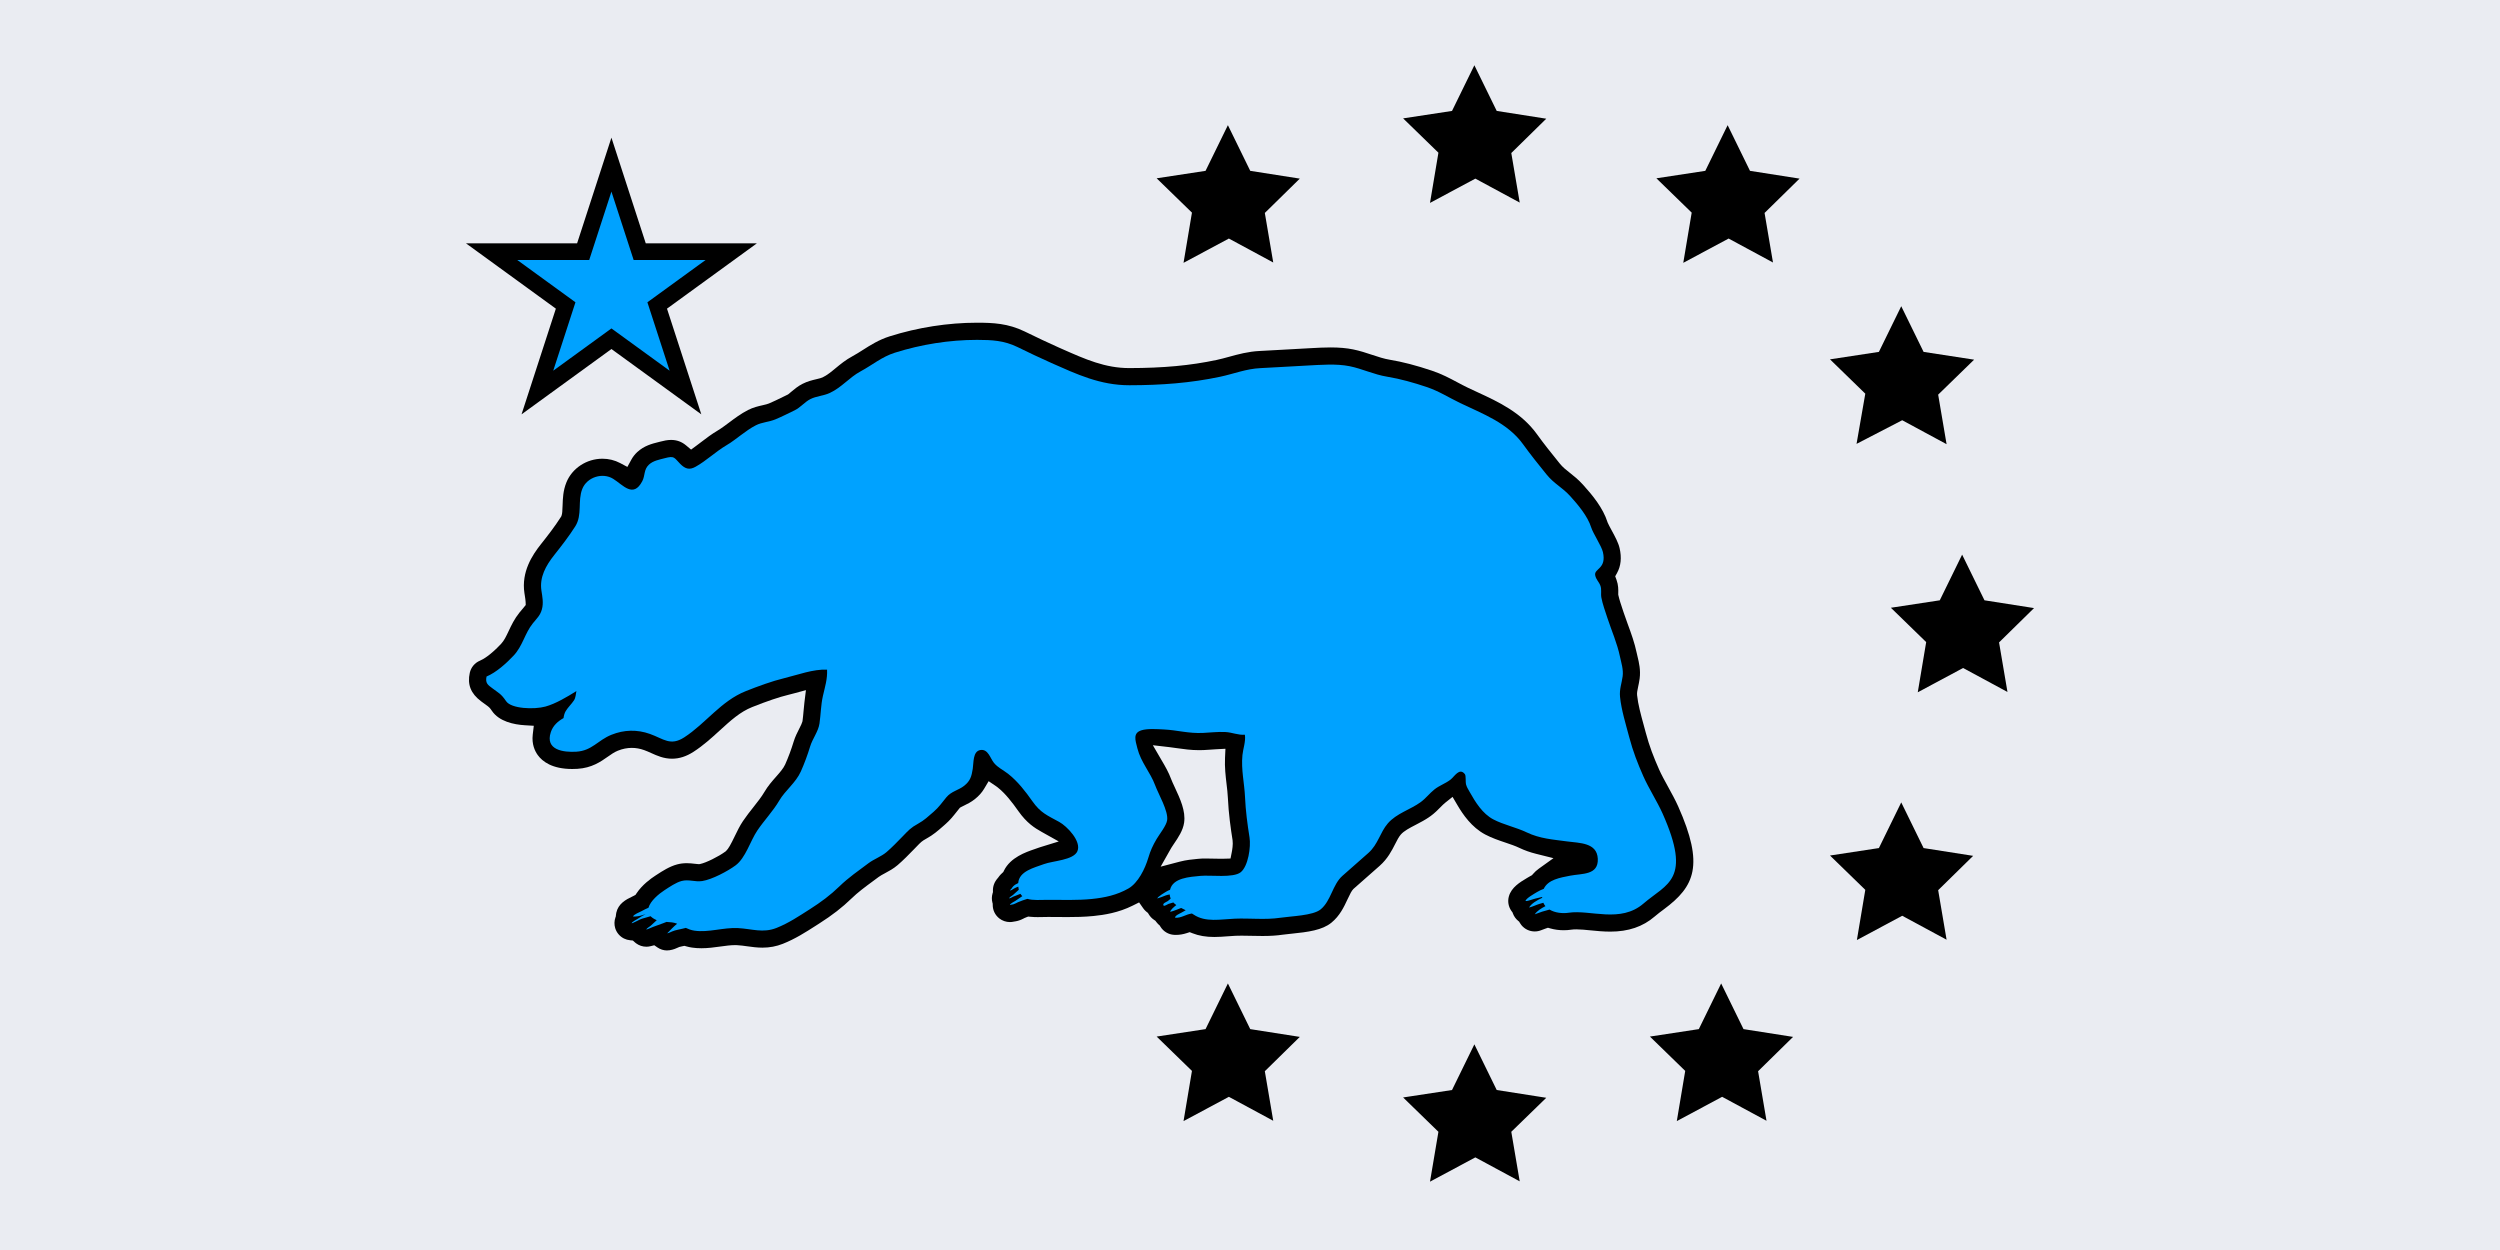 <?xml version="1.0" encoding="UTF-8"?>
<svg id="Layer_1" xmlns="http://www.w3.org/2000/svg" version="1.1" viewBox="0 0 900 450">
  <!-- Generator: Adobe Illustrator 29.3.1, SVG Export Plug-In . SVG Version: 2.1.0 Build 151)  -->
  <defs>
    <style>
      .st0 {
        fill: #eaecf2;
      }

      .st1 {
        fill: #00a2ff;
      }
    </style>
  </defs>
  <rect class="st0" width="900" height="450"/>
  <path d="M517.831,407.444l-12.709-12.359,17.606-2.682,8.045-16.44,8.045,16.44,17.839,2.798-12.592,12.243,3.031,17.839-15.974-8.628-16.323,8.745,3.031-17.956ZM429.102,385.524l-12.709-12.359,17.606-2.682,8.045-16.44,8.045,16.44,17.839,2.798-12.592,12.359,3.031,17.839-15.974-8.628-16.323,8.745,3.031-18.072ZM606.677,385.524l-12.709-12.359,17.606-2.682,8.045-16.44,8.045,16.44,17.839,2.798-12.592,12.359,3.031,17.839-15.974-8.628-16.323,8.745,3.031-18.072ZM671.505,320.347l-12.709-12.359,17.606-2.682,8.045-16.44,8.045,16.44,17.839,2.798-12.592,12.359,3.031,17.839-15.974-8.628-16.323,8.745,3.031-18.072ZM693.425,231.151l-12.709-12.359,17.606-2.682,8.045-16.44,8.045,16.44,17.839,2.798-12.592,12.359,3.031,17.839-15.974-8.628-16.323,8.745,3.031-18.072ZM340.373,231.151l-12.709-12.359,17.606-2.682,8.045-16.44,8.045,16.44,17.839,2.798-12.592,12.359,3.031,17.839-15.974-8.628-16.323,8.745,3.031-18.072ZM684.797,151.283l-16.44,8.511,3.148-18.072-12.709-12.359,17.606-2.682,8.045-16.44,8.045,16.44,18.189,2.798-12.942,12.592,3.031,17.839-15.974-8.628ZM609.009,76.545l-12.709-12.359,17.606-2.682,8.045-16.44,8.045,16.44,17.839,2.798-12.592,12.359,3.031,17.839-15.974-8.628-16.323,8.745,3.031-18.072ZM429.102,76.545l-12.709-12.359,17.606-2.682,8.045-16.44,8.045,16.44,17.839,2.798-12.592,12.359,3.031,17.839-15.974-8.628-16.323,8.745,3.031-18.072ZM517.831,54.975l-12.709-12.359,17.606-2.682,8.045-16.44,8.045,16.44,17.839,2.798-12.592,12.359,3.031,17.839-15.974-8.628-16.323,8.745,3.031-18.072Z"/>
  <polygon points="220.114 125.651 187.754 149.164 200.111 111.116 167.749 87.6 207.755 87.6 220.114 49.554 232.473 87.6 272.479 87.6 240.117 111.116 252.474 149.165 220.114 125.651"/>
  <polygon class="st1" points="220.114 68.974 228.114 93.6 254.015 93.6 233.064 108.824 241.064 133.458 220.114 118.234 199.163 133.458 207.163 108.824 186.213 93.6 212.114 93.6 220.114 68.974"/>
  <path d="M240.175,342.164c-1.26,0-2.475-.379-3.513-1.097l-1.124-.778-1.324.338c-.502.128-1.017.193-1.53.193-1.33,0-2.649-.44-3.713-1.241-.141-.106-.277-.217-.408-.334l-.733-.656-.979-.095c-.775-.074-1.545-.294-2.227-.633-1.515-.756-2.666-2.121-3.157-3.744-.378-1.255-.344-2.627.097-3.861l.136-.38.03-.402c.022-.292.065-.584.128-.868.719-3.247,3.371-4.731,5.799-5.868.034-.016.456-.223.484-.238l.642-.352.408-.607c2.021-3.012,5.058-5.225,6.688-6.276l.595-.389c1.931-1.258,4.558-2.969,7.33-3.699,1.095-.29,2.217-.431,3.43-.431,1.077,0,2.019.11,2.85.208.469.056,1.001.113,1.274.127l.367.017.36-.071c2.041-.407,6.598-2.653,9.03-4.452l.134-.1.122-.113c.87-.807,1.682-2.314,3.172-5.39.88-1.818,1.776-3.67,2.908-5.357,1.192-1.777,2.488-3.416,3.742-5,1.524-1.927,2.958-3.742,4.009-5.537,1.237-2.118,2.722-3.802,4.158-5.43,1.366-1.548,2.657-3.012,3.309-4.464,1.113-2.488,2.223-5.477,3.047-8.204.536-1.765,1.334-3.328,1.975-4.584.679-1.331,1.006-2.021,1.157-2.594l.045-.173.025-.177c.15-1.086.253-2.246.362-3.473.088-.996.179-2.024.311-3.108l.542-4.422-4.301,1.161c-.675.182-1.342.358-1.997.516-3.36.815-7.627,2.259-13.05,4.414-4.331,1.721-7.754,4.847-11.719,8.467-2.883,2.633-5.862,5.353-9.396,7.635-2.598,1.676-5.129,2.491-7.737,2.491-3.001,0-5.38-1.077-7.479-2.026-.879-.396-1.7-.766-2.548-1.068-1.51-.539-2.97-.801-4.462-.801-1.681,0-3.325.332-5.026,1.015-1.262.506-2.342,1.267-3.594,2.147-2.575,1.812-5.778,4.066-10.979,4.381-.588.035-1.208.056-1.843.056-7.259,0-10.753-2.724-12.406-5.008-1.052-1.455-2.219-3.918-1.806-7.39l.376-3.161-3.177-.189c-4-.238-9.315-1.336-11.921-5.215-.728-1.084-.998-1.325-2.052-2.073-.447-.317-.94-.667-1.508-1.105l-.328-.246c-3.701-2.774-4.989-6.026-4.059-10.237.433-1.96,1.796-3.593,3.647-4.367,1.172-.49,3.722-1.928,7.619-6.055,1.104-1.171,1.855-2.765,2.725-4.61.969-2.055,2.067-4.385,3.891-6.653.342-.427.673-.815.99-1.185.184-.215.399-.467.557-.662l.714-.88-.046-1.133c-.023-.56-.144-1.359-.299-2.346l-.126-.812c-1.15-7.62,2.823-13.673,5.912-17.562,2.497-3.14,5.095-6.499,7.175-9.776l.196-.309.116-.347c.214-.642.272-1.434.345-3.648.081-2.45.171-5.222,1.353-8.165,2.058-5.125,7.282-8.567,13.001-8.567,2.233,0,4.428.539,6.346,1.558l2.621,1.393,1.421-2.605c.549-1.006,1.26-1.921,2.114-2.719,2.48-2.317,5.413-3.047,7.554-3.58l.737-.188c1.18-.312,2.544-.624,3.904-.624,2.054,0,3.818.643,5.394,1.965l1.81,1.52,1.901-1.404c.458-.338.925-.693,1.4-1.054l.363-.276c1.846-1.407,3.749-2.857,5.881-4.114,1.28-.754,2.626-1.762,4.051-2.829,2.067-1.551,4.354-3.266,6.923-4.578,1.86-.951,3.635-1.355,5.2-1.711,1.09-.25,1.769-.414,2.315-.642,1.607-.674,3.266-1.486,5.022-2.345l1.827-.891.237-.181c.084-.065.663-.546,1.082-.898,1.024-.856,2.281-1.909,3.869-2.724,1.813-.933,3.585-1.353,5.009-1.69,1.204-.283,1.779-.435,2.243-.651,1.615-.756,3.096-1.981,4.665-3.279,1.812-1.495,3.669-3.028,6.11-4.343,1.269-.685,2.538-1.492,3.765-2.273,2.698-1.718,5.756-3.664,9.618-4.886,10.156-3.211,21.032-4.909,31.453-4.909,5.828,0,11.143.238,17.179,3.161l.442.215c3.832,1.856,7.787,3.772,11.676,5.489l1.442.638c8.272,3.666,15.418,6.832,24.074,6.832,12.28-.016,21.981-.919,31.461-2.931,1.49-.316,2.964-.722,4.525-1.15,3.231-.887,6.871-1.886,10.938-2.077,2.941-.138,5.866-.309,8.8-.481l.316-.019c2.492-.146,4.99-.292,7.511-.416l2.004-.109c2.228-.124,4.526-.252,6.918-.252,3.093,0,5.739.231,8.091.707,2.438.493,4.766,1.266,6.819,1.948,2.244.746,4.347,1.444,6.438,1.783,4.406.715,9.502,2.039,15.143,3.935,3.525,1.185,6.344,2.686,9.068,4.137l.159.085c1.138.605,2.313,1.232,3.591,1.849,1.204.58,2.428,1.145,3.658,1.712,7.352,3.392,15.68,7.234,21.354,15.113,2.482,3.449,5.061,6.666,8.172,10.514,1.091,1.348,2.185,2.209,3.569,3.299,1.464,1.155,3.093,2.439,4.839,4.367,3.439,3.797,7.172,8.36,8.781,13.407l.039.124.05.12c.244.583.796,1.612,1.438,2.796,1.222,2.251,2.375,4.376,2.836,6.359.792,3.409.485,6.417-.912,8.943l-.663,1.198.471,1.286c.689,1.884.651,3.565.627,4.677l-.011.614.072.332c.316,1.46.981,3.446,1.516,5.042l.37,1.114c.472,1.428.98,2.819,1.473,4.164l.046.125c1.188,3.242,2.406,6.57,3.195,10.32.069.337.152.686.237,1.041l.045.185c.517,2.157,1.159,4.837.754,7.924-.143,1.089-.359,2.092-.534,2.897-.3,1.389-.467,2.217-.386,3.065.328,3.282,1.365,7.063,2.369,10.72.265.963.522,1.904.764,2.821,1.282,4.863,2.838,8.792,4.779,13.194.826,1.874,2.061,4.116,3.254,6.285,1.282,2.332,2.608,4.744,3.622,7.015,9.464,21.217,5.913,28.831-5.047,36.986-1.212.902-2.336,1.739-3.423,2.679-4.237,3.655-9.462,5.433-15.971,5.433-2.479,0-4.921-.242-7.076-.456-1.888-.188-3.633-.361-5.139-.361-.716,0-1.319.038-1.844.117-.88.132-1.79.199-2.704.199-1.662,0-3.268-.216-4.771-.64l-.907-.257-.891.31c-.528.183-1.054.377-1.576.586-.731.293-1.5.44-2.287.44-1.875,0-3.626-.835-4.804-2.289-.2-.247-.382-.512-.542-.785l-.267-.456-.406-.338c-.393-.327-.746-.705-1.051-1.125-.328-.453-.591-.943-.782-1.457l-.155-.421-.272-.356c-.053-.068-.104-.139-.152-.21-1.061-1.533-1.377-3.418-.881-5.189.911-3.267,4.068-5.146,6.373-6.519l.42-.254c.354-.22.684-.41,1.027-.593l.501-.267.369-.43c.606-.707,1.313-1.353,2.102-1.918l5.261-3.774-6.28-1.573c-2.18-.546-4.148-1.247-6.021-2.144-1.485-.711-3.194-1.286-5.003-1.896-2.312-.779-4.869-1.643-7.245-2.897-4.939-2.606-8.085-7.284-10.021-10.576l-1.751-2.977-2.702,2.15c-.494.393-1.029.936-1.648,1.563-.952.969-2.099,2.136-3.544,3.188-1.783,1.298-3.708,2.294-5.407,3.173-2.167,1.122-4.203,2.176-5.345,3.503-.732.852-1.336,2.038-2.035,3.412-1.196,2.354-2.684,5.28-5.555,7.822-1.604,1.422-3.165,2.794-4.75,4.188l-.205.18c-1.423,1.252-2.865,2.521-4.378,3.86l-.084.075-.079.081c-.613.632-1.126,1.621-2.115,3.744-1.225,2.63-2.749,5.902-5.795,8.372-3.276,2.657-8.283,3.344-14.489,3.965l-.306.03c-1.027.103-1.968.198-2.733.312-2.107.316-4.409.464-7.25.464-1.256,0-2.516-.028-3.777-.056l-.24-.006c-1.172-.027-2.346-.054-3.513-.054-.743,0-1.483.012-2.221.042-.901.037-1.813.108-2.73.181-1.517.117-3.2.247-4.882.247-3.004,0-5.568-.438-7.841-1.339l-1.006-.398-1.028.335c-1.356.441-2.643.656-3.934.656-.209,0-.422-.005-.638-.018-2.045-.112-3.895-1.222-4.953-2.969l-.237-.393-.345-.304c-.105-.093-.208-.189-.307-.291-.225-.228-.411-.446-.589-.688l-.315-.429-.444-.295c-.806-.534-1.467-1.225-1.965-2.053l-.284-.472-.432-.34c-.143-.111-.28-.229-.414-.354-.319-.296-.604-.623-.851-.974l-1.483-2.116-2.313,1.155c-5.145,2.569-10.246,3.349-14.115,3.741-3.331.336-6.714.379-9.289.379-1.195,0-2.393-.011-3.59-.021l-.547-.004c-.975-.008-1.948-.016-2.915-.016-.586,0-1.176.014-1.757.028-.66.016-1.315.03-1.952.03-.662,0-1.665-.013-2.733-.124l-.72-.075-.675.261c-.199.077-.386.154-.563.232l-.157.069-.148.087c-.431.221-1.196.614-2.154.879-.505.143-.959.215-1.3.262l-.122.017-.12.027c-.443.099-.897.148-1.348.148-1.371,0-2.721-.465-3.802-1.308-1.513-1.182-2.379-2.96-2.376-4.879v-.396s-.102-.383-.102-.383c-.295-1.103-.277-2.266.052-3.363l.137-.456-.012-.477c-.04-1.679.547-3.217,1.746-4.571l.114-.128.098-.141c.27-.386.55-.728.858-1.046.159-.166.322-.322.489-.475l.421-.385.25-.513c2.323-4.754,7.903-6.666,10.901-7.693.486-.166.934-.319,1.354-.476.257-.096.517-.183.779-.264l6.694-2.066-6.115-3.419c-2.618-1.463-5.423-3.245-8.404-7.469-2.224-3.151-4.678-6.379-7.559-8.64-.177-.138-.354-.268-.537-.391l-2.634-1.783-1.626,2.733c-.817,1.373-1.905,2.592-3.328,3.727-1.375,1.097-2.744,1.761-3.843,2.295-.396.192-.774.378-1.011.506l-.521.284-.374.461c-.25.308-.485.604-.714.895l-.134.169c-1.157,1.469-2.348,2.981-4.253,4.628l-.758.662c-1.7,1.487-3.437,3.007-5.857,4.327-1.616.882-2.013,1.295-3.492,2.83l-.987,1.018c-1.836,1.888-3.863,3.97-5.875,5.687-1.511,1.291-3.125,2.156-4.55,2.92-.888.476-1.696.908-2.241,1.318-.672.502-1.36,1.01-2.049,1.518-2.832,2.086-5.506,4.057-7.807,6.301-3.233,3.149-6.906,5.995-11.556,8.955l-1.265.811c-3.66,2.345-7.424,4.755-11.862,6.513-2.34.927-4.738,1.377-7.331,1.377-1.957,0-3.816-.259-5.457-.488-1.264-.176-2.437-.339-3.643-.404-.269-.013-.519-.019-.768-.019-1.627,0-3.405.247-5.287.508-2.094.291-4.439.617-6.828.617-1.19,0-2.298-.078-3.387-.237-.655-.098-1.329-.242-1.998-.432l-.701-.197-.872.177c-.284.055-.568.114-.847.195l-.216.063-.312.145c-.643.297-1.722.796-3.079.999-.295.044-.605.066-.914.066ZM418.301,273.904c1.136,1.937,2.411,4.114,3.33,6.616.234.637.668,1.577,1.256,2.834,1.968,4.223,4.004,8.591,3.397,12.797-.405,2.818-2.126,5.357-3.645,7.597l-.213.313c-.279.409-.534.788-.728,1.119-.124.21-.249.428-.368.639l-3.496,6.182,6.869-1.804c2.328-.611,4.547-.819,6.167-.971l.695-.066c.695-.067,1.469-.099,2.442-.099.754,0,1.587.02,2.461.041l.145.003c.902.023,1.858.047,2.807.047.443,0,.833-.005,1.172-.014l2.395-.066.465-2.35c.122-.612.5-2.73.274-4.266-.655-4.111-1.435-9.521-1.692-15.23-.072-1.618-.268-3.255-.475-4.988-.349-2.962-.707-5.997-.551-9.373l.152-3.311-3.31.177c-.632.034-1.288.08-1.963.129l-.276.019c-.743.052-1.48.103-2.21.138-.58.028-1.146.042-1.701.042-2.972,0-5.616-.38-7.949-.715-.974-.141-1.882-.271-2.771-.375l-5.95-.691,3.271,5.625Z"/>
  <path class="st1" d="M598.504,292.806c-1.837-4.118-5.046-9.154-6.885-13.322-2.071-4.694-3.736-8.936-5.1-14.112-1.204-4.567-2.834-9.775-3.305-14.487-.278-2.779.609-4.88.94-7.398.324-2.466-.5-4.897-.958-7.074-1.03-4.903-2.968-9.199-4.537-13.956-.717-2.173-1.742-5.054-2.166-7.321-.272-1.456.178-2.916-.363-4.323-.562-1.46-1.539-2.122-1.856-3.698-.498-2.483,4.196-2.25,2.769-8.388-.504-2.167-3.538-6.698-4.211-8.85-1.261-4.036-4.755-8.182-7.494-11.206-3.033-3.348-5.782-4.405-8.633-7.929-2.922-3.61-5.708-7.072-8.384-10.789-5.576-7.745-14.587-10.97-22.679-14.872-4.246-2.047-7.58-4.258-12.106-5.779-4.482-1.507-9.45-2.927-14.163-3.691-4.775-.775-8.973-2.861-13.493-3.775-4.865-.985-10.432-.483-15.482-.232-5.601.278-11.097.659-16.643.918-5.129.239-9.551,2.055-14.471,3.099-10.685,2.267-21.199,3.051-32.688,3.065-10.545.013-18.958-3.974-28.069-7.998-4.14-1.828-8.26-3.831-12.313-5.794-4.742-2.296-9.056-2.544-14.487-2.544-9.944,0-20.135,1.631-29.591,4.623-4.697,1.486-8.078,4.421-12.315,6.705-4.115,2.218-6.758,5.757-11.095,7.781-2.303,1.075-4.826,1.1-7.037,2.236-2.017,1.037-3.567,3.023-5.601,4.007-2.272,1.099-4.591,2.279-6.874,3.236-2.354.987-4.92,1.047-7.096,2.158-3.76,1.92-7.064,5.116-10.643,7.226-3.81,2.246-7.262,5.599-11.097,7.722-2.16,1.195-3.662.822-5.531-1.079-2.249-2.286-2.006-2.953-5.557-2.012-1.932.511-4.151.889-5.677,2.315-1.917,1.792-1.313,3.88-2.389,5.94-3.267,6.254-6.909,1.379-10.505-.847-3.774-2.336-9.375-.647-11.095,3.638-1.738,4.329.082,9.366-2.527,13.478-2.255,3.554-5.006,7.103-7.553,10.309-3.043,3.829-5.364,8.01-4.639,12.809.33,2.185.811,4.435.17,6.781-.605,2.217-1.838,3.254-3.254,5.017-2.95,3.671-3.632,8.131-6.941,11.635-2.628,2.785-6.207,6.041-9.725,7.513-.554,2.509.63,3.108,2.12,4.253,2.17,1.668,3.076,1.885,4.922,4.632,1.846,2.748,10.121,3.056,14.186,1.925,3.645-1.015,7.709-3.427,11.118-5.563-.246,1.136-.211,2.327-.891,3.357-.889,1.346-2.109,2.445-2.954,3.842-.426.705-.665,1.6-.787,2.515-2.105,1.199-3.808,2.737-4.583,5.089-2.122,6.444,4.585,7.298,9.185,7.02,5.662-.343,7.704-4.111,12.646-6.095,4.555-1.829,9.241-1.949,13.864-.299,4.918,1.755,7.343,4.457,12.338,1.232,7.735-4.994,13.201-13.081,22.184-16.652,4.293-1.707,9.394-3.59,13.872-4.675,4.857-1.178,10.338-3.275,15.364-3.053.164,3.459-.769,6.208-1.503,9.499-.748,3.355-.726,6.401-1.224,9.874-.415,2.902-2.51,5.445-3.383,8.329-.861,2.841-2.048,6.087-3.321,8.932-1.841,4.114-5.643,6.843-7.774,10.489-2.221,3.8-5.498,7.204-7.953,10.864-2.498,3.724-4.174,9.806-7.793,12.483-2.768,2.048-8.45,5.089-12.004,5.634-2.586.396-4.838-.7-7.405-.024-2.041.537-4.343,2.139-6.151,3.306-2.067,1.335-5.105,3.876-5.78,6.328-.855.36-1.687.773-2.497,1.222-.676.374-2.903,1.22-3.062,1.942,1.177.058,2.366-.168,3.485-.529.351-.114.699-.231,1.048-.348-.993.502-1.969,1.081-2.861,1.693-.616.423-1.817.942-2.179,1.57.023.012.048.016.074.01.16.066.807-.299.972-.377.387-.183.809-.341,1.176-.557,1.007-.591,1.96-.834,3.116-1.142.502-.134.999-.285,1.495-.437.499.52,1.203,1.004,2.21,1.427-.779.658-1.489,1.437-2.25,2.065-.308.254-1.492.928-1.49,1.322.819-.234,1.629-.683,2.452-.977,1.251-.447,2.482-.927,3.737-1.364.363-.127.713-.271,1.061-.416,1.303.077,2.611.142,3.828.645-1.298,1.049-2.398,2.267-3.584,3.457.621-.093,1.228-.432,1.81-.682,1.248-.537,2.561-.656,3.855-1.012.346-.095.696-.166,1.043-.257.953.445,1.948.827,3.124.999,5.088.747,10.394-1.211,15.704-.925,5.093.275,8.933,1.877,13.826-.06,4.363-1.727,8.134-4.274,12.083-6.789,3.85-2.452,7.344-5.035,10.562-8.17,3.2-3.118,6.892-5.665,10.474-8.345,2.004-1.499,4.612-2.394,6.474-3.983,1.928-1.647,3.984-3.78,5.786-5.633,2.072-2.13,2.875-3.127,5.617-4.623,2.14-1.168,3.648-2.607,5.534-4.239,1.974-1.708,3.001-3.292,4.616-5.241,1.83-2.208,4.372-2.519,6.427-4.159,2.219-1.77,2.64-3.392,3.074-6.081.357-2.205-.028-6.356,2.775-6.787,2.782-.427,3.508,2.983,4.862,4.636,1.399,1.708,3.426,2.622,5.076,3.917,3.52,2.762,6.289,6.389,8.794,9.939,2.897,4.106,5.226,4.992,9.624,7.399,2.78,1.521,8.084,6.976,6.54,10.546-1.401,3.239-8.817,3.437-12.019,4.626-3.513,1.304-8.97,2.525-9.287,6.835-.654.285-1.329.683-1.829,1.2-.244.253-.384.536-.573.788-.147.195-.555.468-.508.724.511-.137.98-.507,1.44-.764.473-.264.995-.482,1.498-.675.039.411.098.793.183,1.138-.732.571-1.349,1.294-2.108,1.899-.381.304-1.25.745-1.403,1.2.517.003,1.05-.405,1.509-.616.621-.285,1.292-.436,1.898-.748.23-.118.467-.192.703-.271.197.317.415.604.672.838-.848.572-1.673,1.167-2.543,1.725-.366.235-1.909.981-1.927,1.444.404-.12.836-.117,1.239-.23.55-.153,1.11-.511,1.63-.739,1.105-.486,2.262-.857,3.415-1.223,2.042.619,4.772.35,7.465.35,5.25,0,10.636.206,15.719-.308,4.677-.474,9.05-1.41,13.185-3.768,3.486-1.987,5.992-7.081,7.165-11.028.784-2.637,1.6-4.412,2.99-6.782,1.047-1.785,3.516-4.811,3.799-6.78.48-3.33-3.15-9.384-4.339-12.622-1.67-4.547-5.107-8.215-6.379-13.263-.753-2.986-1.656-5.495,1.456-6.48,2.154-.681,5.72-.417,8.014-.308,4.899.234,8.915,1.505,14.179,1.249,2.598-.126,5.312-.455,8.014-.324,2.489.121,4.581,1.17,7.043.971.359,2.467-.657,4.993-.885,7.344-.512,5.281.704,10.057.932,15.111.224,4.96.862,9.775,1.617,14.496.549,3.434-.474,10.392-3.167,12.552-2.684,2.152-10.955.966-14.477,1.311-3.853.378-9.976.672-10.969,5.023-.38.135-.745.288-1.071.482-.69.41-3.394,1.964-3.519,2.631.996-.261,2.022-.713,2.993-1.08.5-.189.987-.292,1.473-.36.042.54.167,1.024.357,1.465-.335.336-.681.662-1.093.941-.485.328-1.913.789-1.514,1.531.255.473,1.313-.352,1.851-.549.555-.203,1.128-.364,1.707-.511.32.339.683.649,1.083.935-.946.733-2.063,1.705-2.224,2.439,1.336-.27,2.672-.939,3.961-1.392.535.281,1.086.55,1.637.818-.503.281-1.011.557-1.512.849-.564.328-2.447,1.091-2.302,1.857,2.259.125,3.734-1.16,5.843-1.496.073-.012.148-.019.222-.031.21.125.415.253.612.387,4.235,2.879,9.736,1.677,14.795,1.471,5.417-.221,11.032.469,16.336-.325,3.877-.581,11.797-.759,14.557-2.997,3.773-3.059,4.275-8.918,7.868-12.099,3.27-2.895,6.217-5.468,9.333-8.228,3.525-3.123,4.198-7.382,7.005-10.642,3.112-3.613,8.137-4.976,11.796-7.638,1.888-1.374,3.25-3.218,5.001-4.607,1.769-1.402,3.846-2.072,5.702-3.459,1.499-1.12,3.273-4.569,5.255-2.028.433.556.184,2.88.388,3.612.316,1.13.688,1.647,1.292,2.724,2.093,3.726,4.626,7.871,8.546,9.94,3.67,1.937,8.137,2.821,12.03,4.683,4.765,2.279,9.423,2.551,14.556,3.254,4.411.605,10.751.368,11.028,6.232.283,5.997-5.708,5.263-9.932,6.096-3.64.718-7.978,1.409-9.525,4.74-.861.326-1.703.706-2.44,1.167-.99.618-3.862,2.172-4.153,3.215.989.088,2.586-.665,3.632-.889.755-.162,1.566-.391,2.39-.578.002.105-.002.214.005.316-1.904.887-3.887,2.059-4.731,3.5,1.21-.261,2.508-.938,3.769-1.316.461-.138.918-.272,1.376-.405.196.453.455.857.761,1.221-1.564.794-3.032,1.727-3.843,2.94,1.722-.687,3.495-1.263,5.312-1.71,1.945,1.173,4.625,1.482,6.916,1.139,7.776-1.164,18.629,3.843,26.906-3.301,8.405-7.255,17.587-8.426,6.862-32.471Z"/>
  <path class="st1" d="M252.5,332.205c-.745,0-1.417-.045-2.055-.139-.34-.051-.677-.129-1.035-.244l.17-.138-4.674-1.929c-1.65-.681-3.267-.775-4.692-.859l-.795-.048-.489.205-1.344-.564c-.544-.229-.962-.484-1.208-.74l-.064-.066.029-.105c.322-1.17,2.263-3.148,4.515-4.603l.63-.41c1.476-.963,3.311-2.161,4.657-2.515.329-.087.675-.127,1.089-.127.545,0,1.15.071,1.791.147.757.09,1.616.191,2.535.191.588,0,1.137-.04,1.679-.123,4.279-.656,10.486-4.08,13.335-6.188,2.933-2.17,4.693-5.804,6.246-9.01.765-1.58,1.488-3.073,2.254-4.215.984-1.467,2.117-2.9,3.316-4.417,1.651-2.088,3.358-4.247,4.735-6.603.786-1.345,1.918-2.627,3.116-3.985,1.681-1.905,3.585-4.063,4.807-6.793,1.26-2.816,2.52-6.202,3.454-9.288.297-.979.817-2,1.367-3.079.847-1.66,1.806-3.542,2.114-5.695.208-1.446.327-2.799.443-4.106.169-1.901.328-3.696.739-5.539.147-.659.302-1.295.455-1.92.623-2.555,1.268-5.196,1.117-8.374l-.13-2.734-2.734-.121c-.293-.013-.587-.019-.882-.019-3.947,0-7.853,1.099-11.63,2.161-1.292.363-2.513.707-3.691.992-3.782.917-8.451,2.488-14.273,4.803-5.894,2.343-10.281,6.349-14.523,10.223-2.722,2.485-5.292,4.832-8.181,6.697-1.422.918-2.255,1.024-2.758,1.024-1.021,0-2.204-.535-3.701-1.212-.944-.427-2.015-.911-3.244-1.35-2.481-.885-5.02-1.333-7.546-1.333-2.835,0-5.676.563-8.443,1.674-2.253.904-3.956,2.103-5.458,3.16-2.118,1.49-3.648,2.567-6.251,2.725-.414.025-.845.04-1.287.04-2.829,0-4.536-.608-4.972-1.211-.327-.452-.036-1.49.104-1.916.445-1.352,1.438-2.407,3.218-3.42l1.292-.736.197-1.474c.113-.845.304-1.232.381-1.36.331-.547.802-1.104,1.302-1.694.53-.627,1.079-1.275,1.588-2.046.858-1.3,1.052-2.637,1.194-3.613.037-.255.072-.511.126-.763l1.507-6.957-6.032,3.779c-3.49,2.187-7.157,4.332-10.33,5.215-1.156.322-2.817.506-4.56.506-3.893,0-5.998-.859-6.36-1.251-1.702-2.537-2.92-3.402-4.33-4.403-.364-.258-.764-.542-1.226-.897l-.412-.311c2.621-1.547,5.426-3.897,8.37-7.017,2.109-2.233,3.302-4.764,4.354-6.997.825-1.749,1.604-3.401,2.743-4.819.278-.346.549-.662.808-.964,1.154-1.348,2.348-2.743,3.002-5.142.74-2.707.354-5.152.012-7.31l-.11-.708c-.477-3.158.763-6.394,4.021-10.495,2.661-3.348,5.439-6.946,7.738-10.568,1.885-2.971,1.99-6.134,2.082-8.925.061-1.854.119-3.605.696-5.042.665-1.654,2.509-2.81,4.486-2.81.83,0,1.607.209,2.247.605.576.357,1.2.831,1.861,1.333,1.87,1.422,3.99,3.034,6.546,3.033,2.582,0,4.713-1.576,6.336-4.681.624-1.195.85-2.328,1.031-3.238.234-1.176.338-1.516.748-1.899.737-.689,2.08-1.024,3.502-1.378.302-.076.602-.15.895-.228.635-.168,1.019-.247,1.249-.283.123.129.271.292.401.434.282.31.606.664,1.001,1.065,1.124,1.142,2.908,2.66,5.421,2.66,1.202,0,2.413-.347,3.702-1.061,2.204-1.22,4.232-2.765,6.193-4.258,1.706-1.299,3.317-2.527,4.975-3.504,1.733-1.021,3.367-2.247,4.947-3.432,1.891-1.418,3.677-2.757,5.537-3.707.841-.429,1.922-.676,3.068-.938,1.171-.268,2.499-.571,3.824-1.125,1.852-.777,3.707-1.684,5.5-2.562l1.52-.74c1.378-.667,2.502-1.609,3.495-2.441.765-.642,1.488-1.247,2.173-1.6.82-.421,1.799-.652,2.932-.92,1.225-.29,2.613-.617,4.001-1.265,2.666-1.245,4.681-2.909,6.63-4.519,1.525-1.259,2.965-2.449,4.621-3.341,1.549-.835,2.965-1.736,4.334-2.606,2.443-1.554,4.751-3.021,7.461-3.879,9.271-2.933,19.19-4.483,28.686-4.483,4.842,0,8.886.165,13.18,2.245l.47.228c3.889,1.884,7.91,3.832,11.938,5.61l1.421.629c8.846,3.921,17.202,7.625,27.806,7.625,12.791-.016,23.375-1.01,33.365-3.13,1.755-.373,3.431-.833,5.052-1.278,3.023-.831,5.88-1.616,8.936-1.759,2.981-.139,5.947-.313,8.923-.487,2.564-.151,5.136-.302,7.729-.431.68-.034,1.368-.072,2.062-.11,2.111-.118,4.296-.239,6.405-.239,2.475,0,4.525.172,6.27.525,1.899.384,3.777,1.008,5.765,1.669,2.471.821,5.025,1.67,7.844,2.128,3.919.635,8.523,1.837,13.687,3.574,2.803.942,5.175,2.205,7.686,3.542,1.29.687,2.624,1.397,4.074,2.096,1.25.603,2.521,1.189,3.799,1.779,6.935,3.199,13.484,6.221,17.749,12.144,2.65,3.68,5.411,7.125,8.486,10.924,1.739,2.15,3.413,3.467,5.031,4.742,1.271,1.001,2.472,1.947,3.71,3.314,2.632,2.905,5.789,6.676,6.854,10.086.397,1.273,1.268,2.875,2.188,4.572.753,1.389,1.785,3.292,1.965,4.063.488,2.102.077,2.494-.825,3.354-.866.827-2.48,2.365-1.963,4.944.297,1.479.952,2.471,1.431,3.196.248.375.443.672.566.991.101.26.089.783.076,1.336-.015.685-.034,1.538.138,2.459.397,2.123,1.207,4.542,1.922,6.677l.345,1.032c.521,1.582,1.082,3.112,1.624,4.592,1.117,3.051,2.173,5.933,2.826,9.041.101.481.219.973.339,1.474.393,1.641.764,3.19.58,4.593-.093.708-.245,1.41-.405,2.153-.365,1.688-.778,3.601-.546,5.932.403,4.037,1.597,8.384,2.649,12.22.255.93.506,1.844.74,2.734,1.522,5.775,3.426,10.41,5.256,14.558.986,2.234,2.322,4.665,3.615,7.015,1.189,2.165,2.421,4.403,3.275,6.318,8.135,18.238,4.267,21.117-2.144,25.886-1.275.95-2.595,1.932-3.939,3.092-2.568,2.217-5.645,3.205-9.975,3.205-2.024,0-4.131-.209-6.168-.412-2.005-.199-4.077-.405-6.048-.405-1.175,0-2.221.071-3.198.218-.438.065-.894.099-1.352.099-1.387,0-2.688-.306-3.57-.839l-.456-.275-.268-.318c-.133-.157-.231-.312-.302-.477l-.146-.337-.03-.453v-.173s-.016-.931-.016-.931l.309-.665c.827-1.78,4.021-2.403,6.839-2.953l.547-.107c.694-.137,1.492-.23,2.338-.329,3.624-.423,10.37-1.21,10.01-8.852-.362-7.648-7.834-8.436-11.849-8.859-.61-.064-1.206-.126-1.769-.203-.822-.113-1.631-.215-2.431-.315-4.112-.517-7.664-.963-11.238-2.674-1.994-.954-4.063-1.651-6.064-2.325-2.123-.716-4.129-1.391-5.859-2.305-3.164-1.67-5.356-5.241-7.331-8.756l-.319-.56c-.366-.634-.52-.9-.666-1.386-.014-.18-.02-.543-.023-.793-.021-1.4-.044-2.847-.922-3.973-1.333-1.709-2.834-2.068-3.859-2.068-2.236,0-3.721,1.604-4.805,2.775-.254.274-.602.65-.751.762-.711.532-1.528.965-2.393,1.423-1.053.559-2.247,1.192-3.378,2.089-.948.751-1.751,1.567-2.526,2.355-.8.812-1.554,1.579-2.376,2.177-1.216.884-2.679,1.642-4.228,2.444-2.708,1.402-5.776,2.992-8.078,5.663-1.458,1.693-2.376,3.499-3.264,5.245-1.016,1.998-1.894,3.723-3.457,5.109-1.575,1.395-3.106,2.742-4.659,4.107-1.519,1.336-3.056,2.688-4.672,4.119-2.217,1.962-3.438,4.584-4.515,6.896-.955,2.049-1.856,3.984-3.256,5.119-1.404,1.139-6.754,1.674-9.629,1.961-1.278.128-2.485.249-3.481.398-1.669.25-3.483.361-5.887.361-1.229,0-2.466-.028-3.701-.057-1.28-.029-2.562-.059-3.836-.059-.866,0-1.73.014-2.59.049-1.021.041-2.059.121-3.101.202-1.448.112-2.815.219-4.14.219-1.626,0-2.932-.169-4.026-.534l.197-.11-3.497-1.705-.113-.067-.02.003-1.522-.742c-.524-.256-1.05-.513-1.56-.779l-.846-.443-.533-.383c-.256-.184-.475-.372-.651-.559l-.266-.28-.111-.26c-.066-.154-.106-.322-.122-.516l-.029-.377.089-.391c.449-1.968,4.747-2.369,7.592-2.635l.746-.071c.37-.036.872-.054,1.533-.054.726,0,1.531.021,2.375.042.983.024,2.018.05,3.044.05,3.439,0,6.924-.241,9.108-1.994,3.959-3.174,4.86-11.562,4.252-15.365-.611-3.829-1.345-8.898-1.582-14.158-.088-1.946-.312-3.833-.527-5.657-.365-3.08-.71-5.989-.415-9.029.064-.669.225-1.429.394-2.233.367-1.741.782-3.714.475-5.832l-.404-2.786-2.806.227c-.131.011-.26.015-.387.015-.821,0-1.684-.194-2.682-.42-1.054-.238-2.249-.508-3.588-.573-.483-.023-.966-.034-1.449-.034-1.566,0-3.092.108-4.566.212-.771.055-1.535.109-2.289.146-.429.021-.848.03-1.259.03-2.33,0-4.443-.304-6.68-.626-1.88-.271-3.822-.551-5.953-.652l-.659-.033c-1.033-.053-2.205-.113-3.42-.113-2.126,0-3.709.188-4.983.59-5.604,1.774-4.261,6.972-3.614,9.47l.154.604c.824,3.27,2.36,5.895,3.847,8.433,1.024,1.752,1.993,3.406,2.626,5.13.382,1.039.95,2.257,1.552,3.547,1.065,2.286,2.85,6.113,2.634,7.612-.11.735-1.498,2.781-2.165,3.764-.466.688-.906,1.337-1.252,1.926-1.573,2.683-2.461,4.7-3.278,7.445-1.066,3.587-3.266,7.847-5.775,9.277-3.25,1.853-6.839,2.866-12.001,3.39-2.925.296-6.011.334-8.372.334-1.168,0-2.339-.011-3.509-.021-1.183-.011-2.363-.021-3.537-.021-.656,0-1.314.015-1.965.03-.589.014-1.172.027-1.739.027-.917,0-2.073-.031-2.891-.279l-.462-.14-.197-.181s-.051-.053-.148-.209l-.146-.233-.089-.364c-.046-.185-.083-.421-.109-.704l-.044-.464.022-.306c.119-1.627,2.573-2.594,5.768-3.689.548-.188,1.078-.37,1.571-.553.741-.275,1.986-.523,3.305-.785,3.93-.782,8.82-1.755,10.423-5.463,2.509-5.802-4.507-12.537-7.854-14.368-.554-.303-1.075-.582-1.569-.847-3.272-1.753-4.915-2.633-7.043-5.65-2.625-3.722-5.581-7.579-9.394-10.57-.667-.522-1.342-.965-1.996-1.393-1.02-.667-1.983-1.298-2.611-2.065-.201-.246-.471-.734-.731-1.207-.942-1.708-2.519-4.565-5.987-4.565-.302,0-.611.024-.919.071-4.579.704-4.966,5.609-5.151,7.967-.038.476-.069.925-.13,1.305-.39,2.412-.635,3.14-1.984,4.216-.583.465-1.303.814-2.135,1.218-1.442.699-3.237,1.57-4.73,3.371-.438.529-.835,1.032-1.219,1.519-1.01,1.281-1.808,2.293-3.05,3.368l-.811.707c-1.485,1.3-2.658,2.326-4.198,3.167-2.847,1.555-3.984,2.733-5.705,4.519l-.919.948c-1.674,1.723-3.572,3.674-5.29,5.142-.761.65-1.816,1.215-2.933,1.813-1.125.603-2.29,1.226-3.39,2.049-.665.498-1.334.991-2.002,1.484-2.959,2.181-6.019,4.437-8.768,7.115-2.766,2.694-5.969,5.169-10.081,7.788l-1.295.828c-3.427,2.196-6.664,4.271-10.28,5.702-1.263.5-2.52.732-3.953.732-1.321,0-2.716-.194-4.192-.399-1.384-.193-2.814-.393-4.414-.479-.421-.023-.841-.033-1.261-.033-2.264,0-4.448.303-6.56.597-1.952.271-3.795.527-5.554.527Z"/>
</svg>